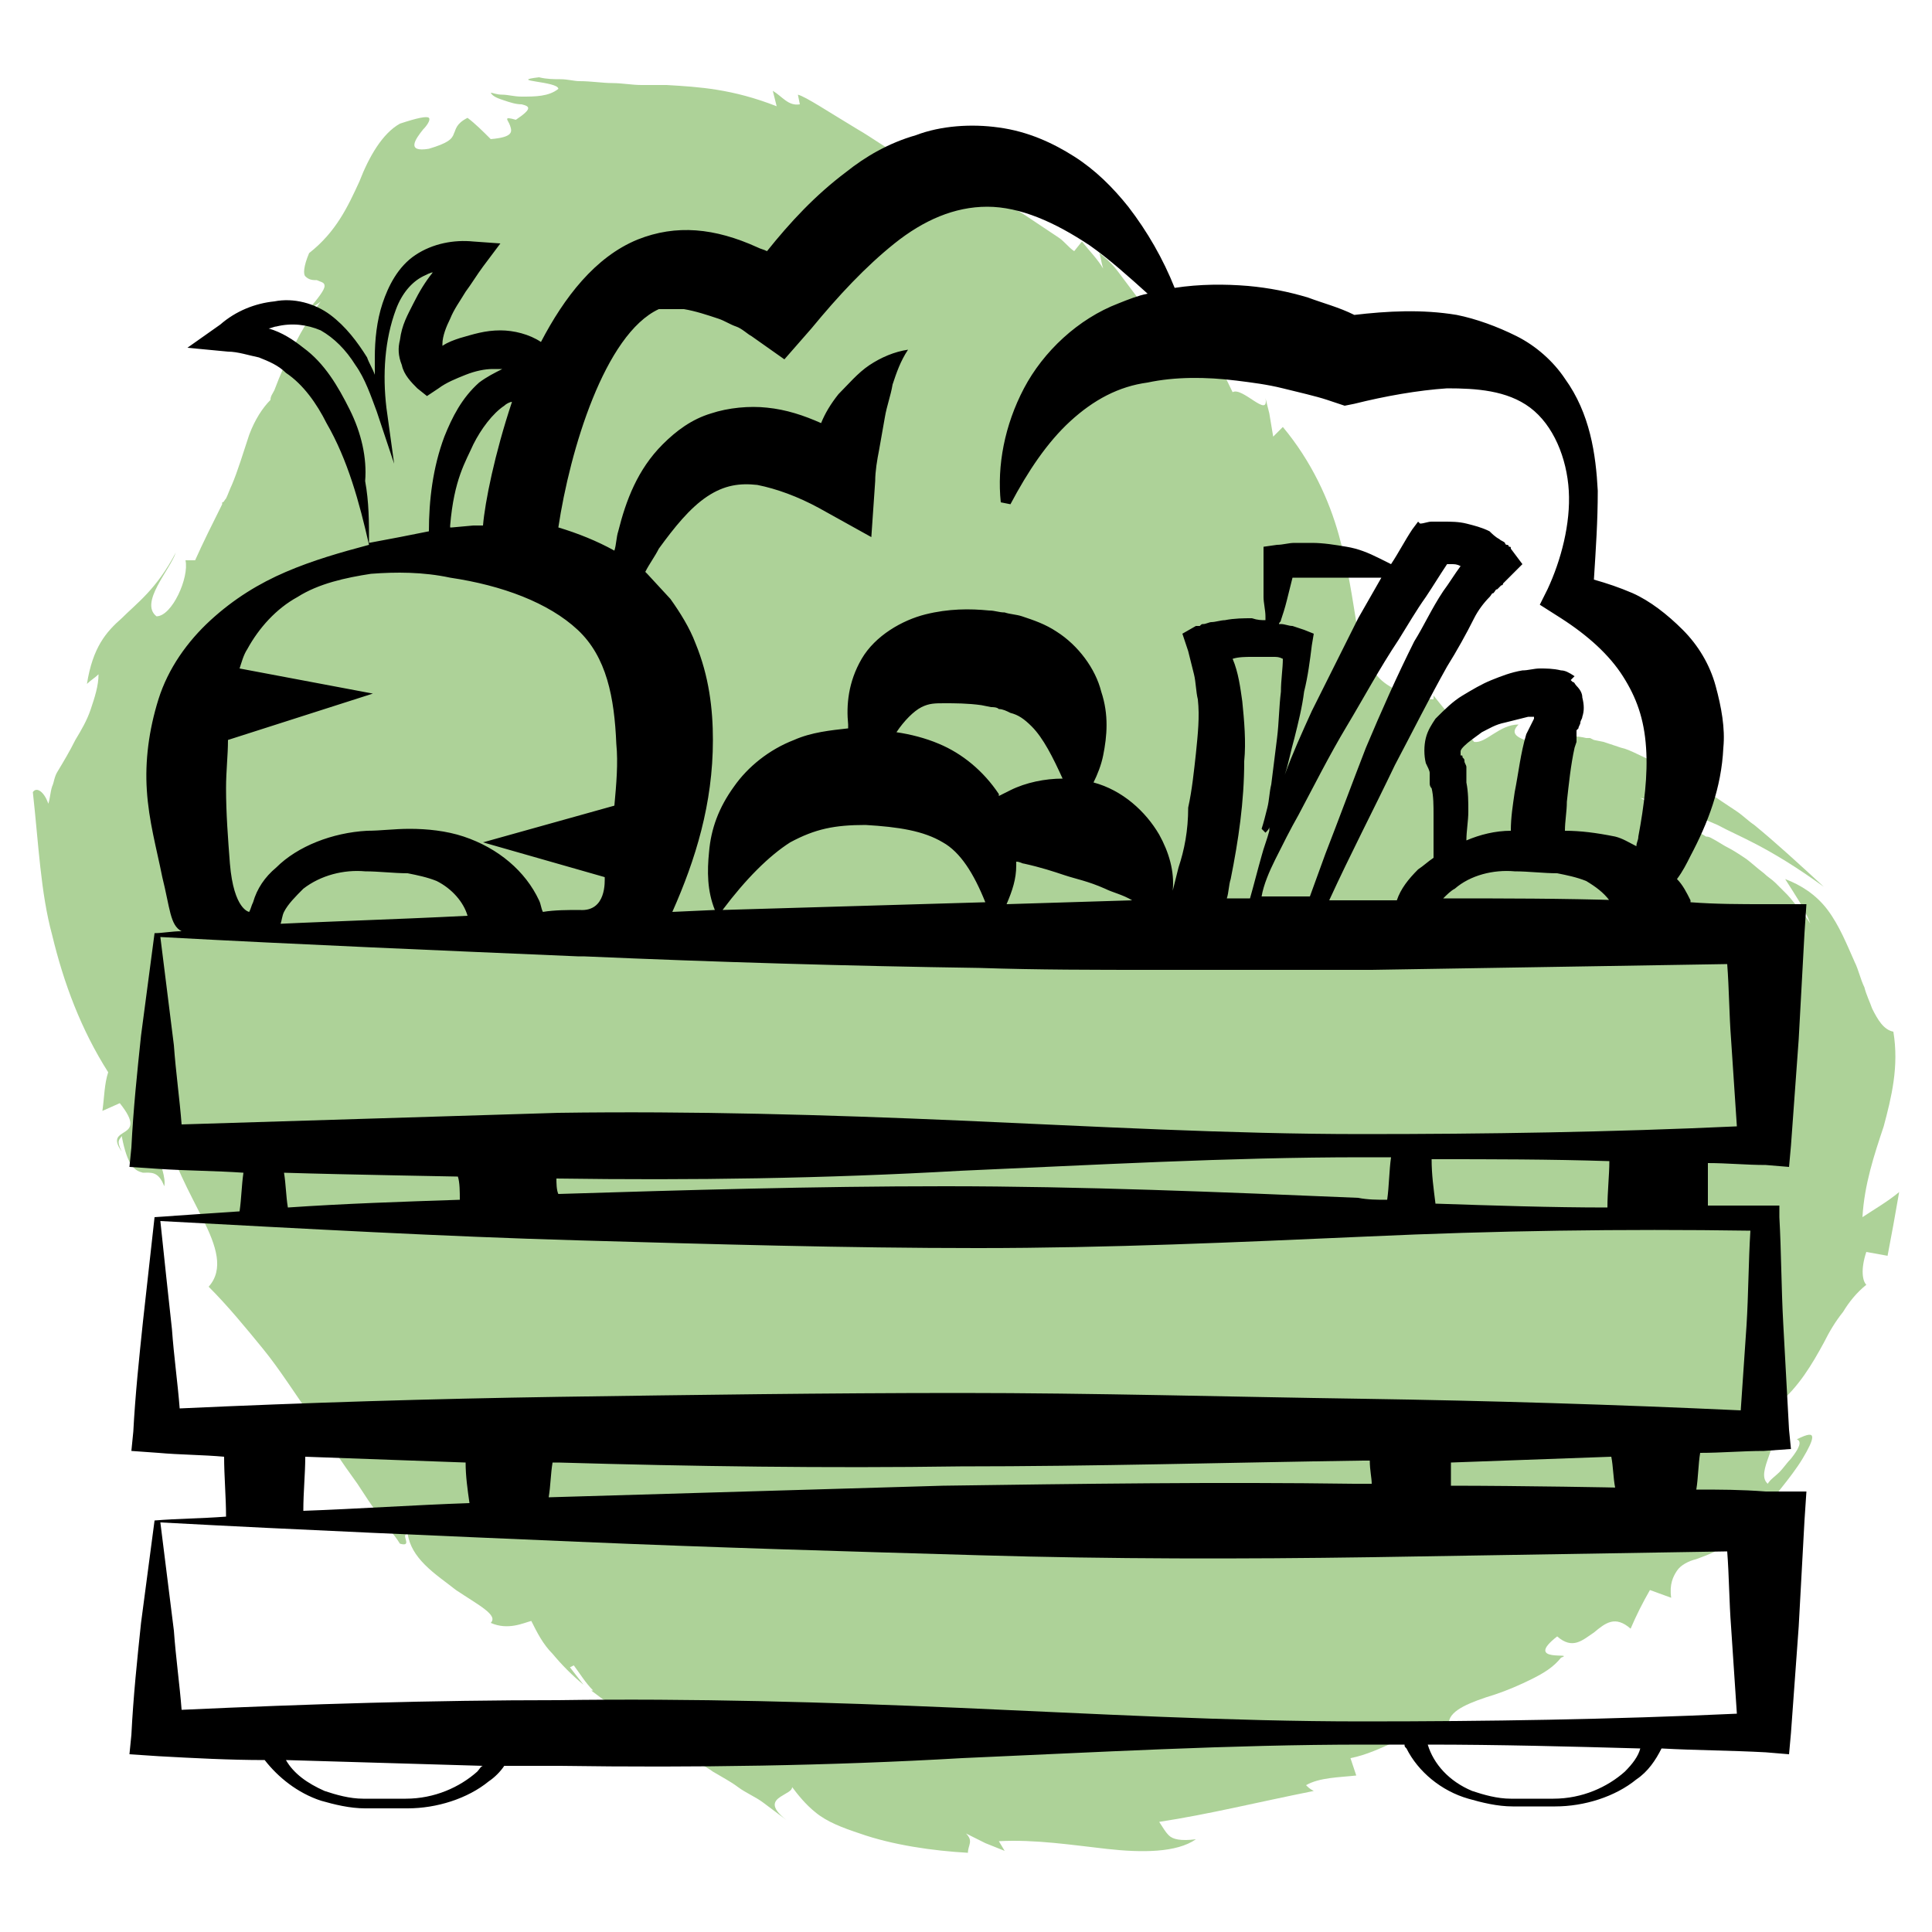 <?xml version="1.0" encoding="utf-8"?>
<!-- Generator: Adobe Illustrator 24.0.3, SVG Export Plug-In . SVG Version: 6.00 Build 0)  -->
<svg version="1.1" id="Calque_1" xmlns="http://www.w3.org/2000/svg" xmlns:xlink="http://www.w3.org/1999/xlink" x="0px" y="0px"
	 viewBox="0 0 100 100" style="enable-background:new 0 0 100 100;" xml:space="preserve">
<style type="text/css">
	.st0{fill:#ADD298;}
</style>
<g>
	<g>
		<g>
			<g>
				<path id="SVGID_27_" class="st0" d="M2.7,48.4c0.6,2.5,1.5,4.9,2.9,7.1c-0.2,0.6-0.2,1.3-0.3,2l0.9-0.4c1.6,2-0.9,1.1,0.1,2.5
					C6,59,6.2,59,6.3,58.8c0.3,1.6,0.7,1.8,1.1,1.9c0.4,0,0.8-0.1,1.1,0.7c0.1-0.4-0.2-1.2-0.4-1.8s-0.3-1,0.5-1
					c0.3,1.5,1.2,3.1,1.9,4.5c0.7,1.4,1.1,2.6,0.3,3.5c1,1,1.9,2.1,2.8,3.2c0.9,1.1,1.7,2.4,2.5,3.5c0.8,1.2,1.6,2.4,2.4,3.5
					c0.4,0.6,0.7,1.1,1.1,1.6c0.3,0.5,0.8,1,1.1,1.5c0.7,0.2,0-0.5,0.4-0.5c0.1,0.6,0.4,1.1,0.9,1.6s1.1,0.9,1.6,1.3
					c1.2,0.8,2.2,1.3,1.8,1.7c0.9,0.4,1.7,0,2.1-0.1c0.3,0.6,0.6,1.2,1.1,1.7c0.5,0.6,1,1.1,1.6,1.6l-0.7-0.9l0.2-0.1
					c0.3,0.4,0.6,0.9,1,1.3h-0.1c0.8,0.6,1.6,1.2,2.4,1.8c0.4,0.3,0.9,0.6,1.3,0.8c0.5,0.3,0.9,0.5,1.3,0.8c0.4,0.3,0.9,0.5,1.3,0.8
					c0.5,0.3,0.9,0.5,1.3,0.8c0.4,0.3,0.9,0.5,1.3,0.8c0.4,0.3,0.8,0.6,1.2,0.9c-0.9-0.7-0.6-1-0.3-1.2s0.6-0.3,0.6-0.5
					c0.3,0.4,0.7,0.9,1.2,1.3c0.6,0.5,1.4,0.8,2.3,1.1c1.7,0.6,3.8,0.9,5.6,1c0-0.4,0.3-0.6-0.1-1l1,0.5l1,0.4l-0.3-0.5
					c1.9-0.1,3.8,0.2,5.6,0.4c1.8,0.2,3.6,0.2,4.6-0.5c-0.8,0.1-1.2,0-1.4-0.2s-0.3-0.4-0.5-0.7c2.6-0.4,5-1,8-1.6
					c-0.2-0.1-0.3-0.2-0.4-0.3c0.7-0.4,1.7-0.4,2.6-0.5L69.9,91c1.6-0.3,3.2-1.5,5.1-1.9c0.1-0.6,1.1-1,2.4-1.4
					c0.6-0.2,1.3-0.5,1.9-0.8s1.1-0.6,1.5-1.1c0.8-0.3-2,0.3-0.2-1.1c0.8,0.7,1.3,0.2,1.9-0.2c0.6-0.5,1.1-0.9,1.9-0.2
					c0.3-0.7,0.6-1.3,1-2l1.1,0.4c-0.1-0.7,0.1-1.1,0.3-1.4c0.2-0.3,0.6-0.5,1-0.6c0.8-0.3,1.8-0.6,2.4-1.9c-0.2,0-0.5,0.2-0.5-0.1
					c0.4-0.2,0.9-0.8,1.2-1c0.4-0.3,0.6-0.2,0.3,0.6c0.4-0.6,1.5-1.8,2.1-2.8c0.3-0.5,0.5-0.9,0.5-1.1s-0.2-0.2-0.8,0.1
					c0.3,0.1,0.1,0.5-0.3,1c-0.2,0.2-0.4,0.5-0.6,0.7s-0.5,0.4-0.6,0.6c-0.7-0.6,0.8-2.2,0.2-3.2c0.1,0,0.4-0.2,0.6-0.3L92,72.7
					c1.1-0.9,1.8-2.1,2.4-3.2c0.3-0.6,0.6-1.1,1-1.6c0.3-0.5,0.7-1,1.2-1.4c-0.2-0.2-0.3-0.8,0-1.7l1.1,0.2l0.3-1.6
					c0.1-0.6,0.2-1.1,0.3-1.7c-0.6,0.5-1.3,0.9-1.9,1.3c0.1-1.7,0.6-3.2,1.1-4.7c0.4-1.5,0.8-3.1,0.5-4.9c-0.5-0.1-0.8-0.6-1.1-1.2
					c-0.1-0.3-0.3-0.7-0.4-1.1c-0.2-0.4-0.3-0.9-0.5-1.3c-0.4-0.9-0.8-1.9-1.4-2.7s-1.4-1.3-2.2-1.6c0.5,0.8,1,1.5,1.3,2.3
					c-0.2-0.3-0.4-0.6-0.6-0.8s-0.4-0.5-0.6-0.7s-0.4-0.4-0.6-0.6c-0.2-0.2-0.4-0.3-0.6-0.5c-0.4-0.3-0.7-0.6-1-0.8s-0.6-0.4-1-0.6
					l-0.5-0.3c-0.2-0.1-0.3-0.2-0.5-0.2c-0.3-0.2-0.6-0.3-1-0.6c-0.3-0.2-0.7-0.4-1.1-0.6c-0.2-0.1-0.4-0.3-0.6-0.4
					c-0.2-0.1-0.5-0.3-0.7-0.4c1.9,0.4,2.8,0.9,4,1.4c1.1,0.6,2.6,1.1,5.5,3.2c-1.3-1.2-2.5-2.3-3.6-3.2c-0.3-0.2-0.6-0.5-0.9-0.7
					s-0.6-0.4-0.9-0.6c-0.3-0.2-0.6-0.4-0.8-0.6c-0.3-0.2-0.6-0.4-0.8-0.5c-0.3-0.2-0.6-0.3-0.9-0.5s-0.6-0.3-0.9-0.4
					c-0.6-0.2-1.2-0.6-1.7-0.7c-0.3-0.1-0.6-0.2-0.9-0.3l-0.5-0.1l-0.2-0.1h-0.2c-0.4-0.1-0.8-0.1-1.3-0.1c0.1,0.5,0.9,1.1-0.1,1.3
					c-0.1-0.3-0.3-0.5-0.6-0.6c-0.3-0.2-0.6-0.3-0.9-0.4c-0.6-0.2-1.1-0.4-0.6-0.9c-1,0-1.7,1-2.3,0.9c-0.4-0.5-0.8-0.9-1.2-1.3
					l-0.5-0.6L74.2,36v0.2c-1.3-0.1-2.4-0.6-2.9-1.2c-0.6-0.7-0.9-1.6-1.1-2.8s-0.4-2.7-0.9-4.5s-1.4-3.8-2.9-5.6l-0.5,0.5l-0.2-1.2
					l-0.2-0.8c0.2,1.1-1.2-0.6-1.7-0.3c-0.8-1.7-1.8-3.4-2.9-5c-0.5,0.3-1,1.4,0.1,2.2c-0.5-0.2-0.9-0.6-1.2-1
					c-0.4-0.3-0.6-0.7-1-1.2c-0.3-0.4-0.6-0.8-0.9-1.2c-0.3-0.4-0.6-0.7-1-1c0.1,0.3,0.1,0.5,0.2,0.8c-0.3-0.5-0.7-0.9-1.1-1.4
					L55.6,13c-0.3-0.2-0.5-0.5-0.8-0.7s-0.6-0.4-0.9-0.6c-0.3-0.2-0.6-0.4-0.9-0.6c-0.3-0.2-0.6-0.3-0.9-0.5c-0.6-0.3-1-0.6-1.4-1
					c-0.3-0.3-0.6-0.7-0.7-1V10l-1-1.1c-0.3-0.4-0.7-0.7-1-1.1c0.4,0.5,0.7,1,1,1.5c-0.7-0.3-1.5-0.7-2.3-1.2
					c-0.8-0.4-1.6-1-2.3-1.4c-1.5-0.9-2.7-1.7-3.1-1.8l0.1,0.5C40.8,5.5,40.5,5,40,4.7l0.2,0.8c-2.3-0.9-4-1-5.7-1.1
					c-0.4,0-0.9,0-1.3,0c-0.5,0-1-0.1-1.5-0.1S30.6,4.2,30,4.2c-0.3,0-0.6-0.1-1-0.1c-0.3,0-0.7,0-1.1-0.1c-1.7,0.2,1,0.2,1,0.6
					C28.4,5,27.7,5,27,5c-0.4,0-0.7-0.1-1-0.1s-0.5-0.1-0.6-0.1c0.1,0.2,0.4,0.3,0.7,0.4c0.3,0.1,0.6,0.2,0.9,0.2
					c0.4,0.1,0.6,0.2-0.3,0.8c-0.7-0.2-0.4,0-0.3,0.3s0.2,0.6-1,0.7c-0.4-0.4-0.8-0.8-1.2-1.1c-0.6,0.3-0.6,0.6-0.7,0.8
					c-0.1,0.3-0.3,0.5-1.3,0.8c-1.2,0.2-0.7-0.5-0.3-1c0.2-0.2,0.4-0.5,0.3-0.6c-0.1-0.1-0.6,0-1.5,0.3c-0.9,0.5-1.6,1.7-2.1,3
					C18,10.7,17.4,12,16,13.1c-0.3,0.7-0.3,1.1-0.2,1.2c0.2,0.2,0.4,0.2,0.6,0.2c0.2,0.1,0.4,0.1,0.4,0.3s-0.3,0.6-0.9,1.3
					c0.2-0.2,0.5-0.3,0.7-0.5c-1,1.4-1.8,3-2.4,4.6c-0.1,0.2-0.2,0.3-0.2,0.5c-0.4,0.4-0.8,1-1.1,1.8c-0.3,0.9-0.6,1.9-0.9,2.6
					c-0.1,0.2-0.2,0.5-0.3,0.7c-0.1,0.1-0.1,0.2-0.2,0.2c0,0.1,0,0.1,0,0.1c-0.5,1-1,2-1.4,2.9H9.6c0.2,0.9-0.7,2.9-1.5,2.9
					c-0.9-0.7,0.7-2.4,1-3.3c-1,1.9-2,2.6-2.8,3.4c-0.8,0.7-1.5,1.5-1.8,3.4c0.2-0.2,0.4-0.3,0.6-0.5c0,0.6-0.2,1.2-0.4,1.8
					c-0.2,0.6-0.5,1.1-0.8,1.6c-0.3,0.6-0.6,1.1-0.9,1.6c-0.2,0.3-0.2,0.6-0.3,0.8c-0.1,0.3-0.1,0.6-0.2,0.9C2.3,41,1.9,40.7,1.7,41
					C2,43.7,2.1,46.2,2.7,48.4z"/>
			</g>
		</g>
	</g>
</g>
<path d="M87.8,77.1c0.1-0.6,0.1-1.3,0.2-1.9c1.1,0,2.2-0.1,3.3-0.1l1.4-0.1l-0.1-1c-0.1-1.8-0.2-3.7-0.3-5.5
	c-0.1-1.8-0.1-3.7-0.2-5.5v-0.6h-0.7c-1,0-2,0-3,0c0-0.7,0-1.5,0-2.2c1,0,2,0.1,3,0.1l1.2,0.1l0.1-1.1l0.4-5.5
	c0.1-1.8,0.2-3.7,0.3-5.5l0.1-1.5h-2.1c-1.3,0-2.6,0-3.9-0.1v-0.1c-0.2-0.4-0.4-0.8-0.7-1.1c0.3-0.4,0.5-0.8,0.7-1.2
	c0.9-1.7,1.6-3.5,1.7-5.6c0.1-1-0.1-2.1-0.4-3.2c-0.3-1.1-0.9-2.1-1.7-2.9c-0.8-0.8-1.7-1.5-2.6-1.9c-0.7-0.3-1.3-0.5-2-0.7
	c0.1-1.6,0.2-3,0.2-4.6c-0.1-1.9-0.4-4-1.7-5.8c-0.6-0.9-1.5-1.7-2.5-2.2s-2.1-0.9-3.1-1.1c-1.8-0.3-3.6-0.2-5.3,0
	c-0.8-0.4-1.6-0.6-2.4-0.9c-1-0.3-2-0.5-3.1-0.6c-1.2-0.1-2.5-0.1-3.8,0.1c-0.6-1.5-1.4-2.9-2.4-4.2c-0.8-1-1.7-1.9-2.8-2.6
	s-2.4-1.3-3.9-1.5c-1.4-0.2-3-0.1-4.3,0.4c-1.4,0.4-2.6,1.1-3.6,1.9c-1.6,1.2-2.9,2.6-4.1,4.1c-0.2-0.1-0.3-0.1-0.5-0.2
	c-2.2-1-4.2-1.2-6.2-0.4c-2.2,0.9-3.8,3-5,5.3c-0.6-0.4-1.4-0.6-2.1-0.6c-0.8,0-1.4,0.2-2.1,0.4c-0.3,0.1-0.6,0.2-0.9,0.4
	c0,0,0,0,0-0.1c0-0.4,0.2-0.9,0.4-1.3c0.2-0.5,0.5-0.9,0.8-1.4c0.3-0.4,0.6-0.9,0.9-1.3l0.9-1.2l-1.4-0.1c-1-0.1-2.1,0.1-3,0.7
	c-0.9,0.6-1.4,1.6-1.7,2.5c-0.3,0.9-0.4,1.9-0.4,2.8c0,0.3,0,0.6,0,0.9c-0.1-0.3-0.3-0.6-0.4-0.9c-0.5-0.8-1.1-1.6-1.9-2.2
	s-1.9-0.9-2.9-0.7c-1,0.1-2,0.5-2.8,1.2L9.7,18l2.1,0.2c0.5,0,1.1,0.2,1.6,0.3c0.5,0.2,1,0.4,1.4,0.8c0.9,0.6,1.6,1.6,2.1,2.6
	c1.1,1.9,1.7,4.1,2.2,6.3c-1.5,0.4-2.9,0.8-4.3,1.4s-2.7,1.4-3.9,2.5s-2.2,2.5-2.7,4.1s-0.7,3.2-0.6,4.7c0.1,1.6,0.5,3,0.8,4.5
	c0.4,1.6,0.4,2.5,1,2.8c-0.5,0-1,0.1-1.4,0.1l-0.7,5.3c-0.2,1.9-0.4,3.8-0.5,5.8l-0.1,1l1.5,0.1c1.5,0.1,3,0.1,4.4,0.2
	c-0.1,0.7-0.1,1.3-0.2,2l0,0c-1.5,0.1-3,0.2-4.4,0.3l-0.6,5.4c-0.2,1.9-0.4,3.8-0.5,5.7l-0.1,1l1.4,0.1c1.1,0.1,2.3,0.1,3.4,0.2
	c0,1,0.1,2.1,0.1,3.1c-1.3,0.1-2.5,0.1-3.7,0.2L7.3,84c-0.2,1.9-0.4,3.8-0.5,5.8l-0.1,1l1.5,0.1c1.8,0.1,3.7,0.2,5.5,0.2
	c0.7,0.9,1.7,1.7,2.9,2.1c0.7,0.2,1.5,0.4,2.3,0.4h2.2c1.5,0,3.1-0.5,4.2-1.4c0.3-0.2,0.6-0.5,0.8-0.8c-0.2,0-0.3,0-0.5,0
	c1.1,0,2.2,0,3.4,0c6.9,0.1,13.9,0,20.8-0.4c6.9-0.3,13.9-0.7,20.8-0.7c0.7,0,1.4,0,2.1,0c0,0.1,0,0.1,0.1,0.2
	c0.6,1.2,1.8,2.2,3.2,2.6c0.7,0.2,1.5,0.4,2.3,0.4h2.2c1.5,0,3.1-0.5,4.2-1.4c0.6-0.4,1-1,1.3-1.6l0,0c1.8,0.1,3.6,0.1,5.4,0.2
	l1.2,0.1l0.1-1.1l0.4-5.5c0.1-1.8,0.2-3.7,0.3-5.5l0.1-1.5h-2.1C90.1,77.1,89,77.1,87.8,77.1z M46.3,12.6c1.5-1.2,3.1-1.9,4.8-1.9
	s3.5,0.8,5.3,2c1,0.7,2,1.6,3,2.5c-0.5,0.1-1,0.3-1.5,0.5c-2.1,0.8-3.9,2.5-4.9,4.4s-1.4,4-1.2,5.9l0.5,0.1c0.9-1.7,1.9-3.2,3.1-4.3
	c1.2-1.1,2.5-1.8,4-2c1.4-0.3,3-0.3,4.6-0.1c0.8,0.1,1.6,0.2,2.4,0.4c0.8,0.2,1.7,0.4,2.3,0.6l0.9,0.3l0.5-0.1
	c1.6-0.4,3.3-0.7,4.8-0.8c1.5,0,3.1,0.1,4.3,1c1.2,0.9,1.9,2.6,2,4.3c0.1,1.7-0.4,3.6-1.1,5.1l-0.4,0.8l1.1,0.7
	c1.4,0.9,2.5,1.9,3.2,3c0.7,1.1,1.1,2.2,1.2,3.7c0.1,1.4-0.1,3-0.4,4.6c0,0.2-0.1,0.3-0.1,0.5c-0.4-0.2-0.7-0.4-1.1-0.5
	c-1-0.2-1.8-0.3-2.6-0.3c0-0.5,0.1-1,0.1-1.5c0.1-0.9,0.2-1.9,0.4-2.8l0.1-0.3v-0.2v-0.1V38c0,0,0,0,0-0.1l0,0c0,0,0,0,0-0.1l0,0
	l0,0l0.1-0.1c0-0.1,0.1-0.2,0.1-0.3s0.1-0.2,0.1-0.3c0.1-0.3,0.1-0.6,0-1c0-0.2-0.1-0.4-0.3-0.6c-0.1-0.1-0.1-0.2-0.2-0.2l-0.1-0.1
	l0.2-0.2c-0.3-0.2-0.5-0.3-0.7-0.3c-0.4-0.1-0.8-0.1-1.1-0.1s-0.6,0.1-0.9,0.1c-0.6,0.1-1.1,0.3-1.6,0.5s-1,0.5-1.5,0.8
	s-0.9,0.7-1.4,1.2c-0.2,0.3-0.4,0.6-0.5,1s-0.1,0.9,0,1.3c0.1,0.2,0.2,0.4,0.2,0.5v0.1l0,0c0,0,0,0,0,0.1v0.1v0.1v0.1
	c0,0.1,0,0.2,0.1,0.3c0.1,0.4,0.1,0.9,0.1,1.4s0,1,0,1.4c0,0.3,0,0.5,0,0.8c-0.3,0.2-0.5,0.4-0.8,0.6c-0.5,0.5-0.9,1-1.1,1.6
	c-0.9,0-1.7,0-2.5,0c-0.3,0-0.7,0-1,0c1.1-2.4,2.3-4.7,3.4-7c0.9-1.7,1.8-3.5,2.7-5.1c0.5-0.8,1-1.7,1.4-2.5
	c0.2-0.4,0.5-0.8,0.8-1.1c0.1-0.1,0.1-0.2,0.2-0.2c0.1-0.1,0.1-0.2,0.2-0.2l0.1-0.1l0.1-0.1c0.1,0,0.1-0.1,0.1-0.1l1-1l-0.6-0.8
	c0-0.1,0-0.1-0.1-0.1c0,0,0-0.1-0.1-0.1s-0.1-0.1-0.1-0.1c-0.1-0.1-0.2-0.1-0.3-0.2c-0.2-0.1-0.4-0.3-0.5-0.4
	c-0.4-0.2-0.8-0.3-1.2-0.4S75.1,27,74.7,27c-0.2,0-0.4,0-0.6,0s-0.4,0.1-0.6,0.1L73.4,27l-0.3,0.4c-0.4,0.6-0.7,1.2-1.1,1.8
	c-0.2-0.1-0.4-0.2-0.6-0.3c-0.6-0.3-1.1-0.5-1.7-0.6s-1.2-0.2-1.8-0.2c-0.3,0-0.6,0-0.9,0s-0.6,0.1-0.9,0.1l-0.7,0.1v0.6
	c0,0.7,0,1.3,0,2c0,0.3,0.1,0.7,0.1,1c0,0.1,0,0.1,0,0.2c-0.2,0-0.4,0-0.7-0.1c-0.4,0-0.9,0-1.4,0.1c-0.2,0-0.5,0.1-0.7,0.1
	c-0.1,0-0.3,0.1-0.4,0.1c-0.1,0-0.1,0-0.2,0.1H62h-0.1l0,0l0,0l-0.7,0.4l0.3,0.9c0.1,0.4,0.2,0.8,0.3,1.2s0.1,0.9,0.2,1.3
	c0.1,0.9,0,1.8-0.1,2.8c-0.1,0.9-0.2,1.9-0.4,2.8c0,1.2-0.2,2.2-0.5,3.1c-0.1,0.4-0.2,0.8-0.3,1.2c0.1-1-0.2-2-0.7-2.9
	c-0.7-1.2-1.9-2.3-3.4-2.7l0,0c0.2-0.4,0.4-0.9,0.5-1.4c0.2-1,0.3-2.1-0.1-3.3c-0.3-1.2-1.2-2.4-2.3-3.1c-0.6-0.4-1.2-0.6-1.8-0.8
	c-0.3-0.1-0.6-0.1-0.9-0.2c-0.3,0-0.5-0.1-0.8-0.1c-1-0.1-2.1-0.1-3.3,0.2s-2.6,1.1-3.3,2.3s-0.8,2.4-0.7,3.4c0,0.1,0,0.2,0,0.2
	c-0.9,0.1-1.9,0.2-2.8,0.6c-1.3,0.5-2.4,1.4-3.1,2.4c-0.8,1.1-1.2,2.2-1.3,3.4c-0.1,1-0.1,2,0.3,3l-2.2,0.1c1.2-2.7,2.1-5.6,2.1-8.9
	c0-1.6-0.2-3.3-0.9-5c-0.3-0.8-0.8-1.6-1.3-2.3l-1.2-1.3l0,0l-0.1-0.1c0.2-0.4,0.5-0.8,0.7-1.2c0.8-1.1,1.6-2.1,2.5-2.7
	s1.7-0.7,2.6-0.6c1,0.2,2.1,0.6,3.2,1.2l2.7,1.5l0.2-2.9c0-0.5,0.1-1.1,0.2-1.6c0.1-0.6,0.2-1.1,0.3-1.7s0.3-1.1,0.4-1.7
	c0.2-0.6,0.4-1.2,0.8-1.8c-0.7,0.1-1.4,0.4-2,0.8s-1.1,1-1.6,1.5c-0.4,0.5-0.7,1-0.9,1.5c-0.9-0.4-1.8-0.7-2.8-0.8
	c-0.9-0.1-2,0-2.9,0.3c-1,0.3-1.8,0.9-2.5,1.6c-1.3,1.3-1.9,2.9-2.3,4.5c-0.1,0.3-0.1,0.7-0.2,1c-0.9-0.5-1.9-0.9-2.9-1.2
	c0.6-4,2.4-10,5.2-11.3c0.4,0,0.9,0,1.3,0c0.6,0.1,1.2,0.3,1.8,0.5c0.3,0.1,0.6,0.3,0.9,0.4c0.3,0.1,0.6,0.4,0.8,0.5l1.7,1.2L42,17
	C43.4,15.3,44.8,13.8,46.3,12.6z M75.9,40.5c0-0.1,0-0.3,0-0.4v-0.2v-0.1v-0.1c0-0.1-0.1-0.2-0.1-0.3s0-0.1-0.1-0.2l0,0l0,0l0,0
	c0-0.1,0-0.1-0.1-0.1c0-0.1,0-0.1,0-0.2c0-0.1,0.1-0.2,0.2-0.3c0.2-0.2,0.5-0.4,0.9-0.7c0.4-0.2,0.7-0.4,1.2-0.5
	c0.4-0.1,0.8-0.2,1.2-0.3c0.1,0,0.2,0,0.3,0v0.1l-0.1,0.2l-0.1,0.2l-0.1,0.2L79,38c-0.3,1-0.4,2-0.6,3c-0.1,0.7-0.2,1.3-0.2,2
	c-0.8,0-1.6,0.2-2.3,0.5l0,0c0-0.5,0.1-1,0.1-1.5S76,41,75.9,40.5z M78.4,45.1c0.7,0,1.5,0.1,2.2,0.1c0.5,0.1,1,0.2,1.5,0.4
	c0.5,0.3,0.9,0.6,1.2,1c0.2,0,0.4,0,0.7,0l0,0c-3.1-0.1-6.2-0.1-9.3-0.1c0.2-0.2,0.4-0.4,0.6-0.5C76.1,45.3,77.3,45,78.4,45.1z
	 M64.3,36.3c-0.1-0.7-0.2-1.5-0.5-2.2l0,0c0.3-0.1,0.7-0.1,1-0.1c0.4,0,0.7,0,1.1,0c0.2,0,0.3,0,0.5,0.1c0,0.5-0.1,1.1-0.1,1.7
	c-0.1,0.8-0.1,1.6-0.2,2.4s-0.2,1.6-0.3,2.4c-0.1,0.4-0.1,0.8-0.2,1.2s-0.2,0.8-0.3,1.1l0.2,0.2c0.1-0.1,0.2-0.2,0.2-0.3V43
	c-0.1,0.4-0.3,0.9-0.4,1.3c-0.2,0.7-0.4,1.5-0.6,2.2c-0.4,0-0.8,0-1.2,0c0.1-0.3,0.1-0.7,0.2-1c0.4-2,0.7-4,0.7-6.1
	C64.5,38.4,64.4,37.3,64.3,36.3z M67.5,32.6l-0.6-0.2c-0.2,0-0.4-0.1-0.6-0.1c0,0,0,0-0.1,0c0-0.1,0.1-0.1,0.1-0.2
	c0.1-0.3,0.2-0.6,0.3-1c0.1-0.4,0.2-0.8,0.3-1.2h1h1.6c0.5,0,1.1,0,1.6,0c0.1,0,0.3,0,0.4,0c-0.4,0.7-0.8,1.4-1.2,2.1
	c-0.8,1.6-1.6,3.2-2.4,4.8c-0.5,1.1-1,2.2-1.4,3.3c0.2-0.6,0.3-1.2,0.5-1.9c0.2-0.8,0.4-1.6,0.5-2.4c0.2-0.8,0.3-1.6,0.4-2.4
	l0.1-0.6L67.5,32.6z M66,44.5c0.4-0.8,0.8-1.6,1.2-2.3c0.8-1.5,1.6-3.1,2.5-4.6s1.7-3,2.7-4.5c0.5-0.8,0.9-1.5,1.4-2.2
	c0.4-0.6,0.7-1.1,1.1-1.7c0.1,0,0.1,0,0.2,0c0.2,0,0.3,0,0.5,0.1l0,0c-0.3,0.4-0.6,0.9-0.9,1.3c-0.6,0.9-1,1.8-1.5,2.6
	c-0.9,1.8-1.7,3.6-2.5,5.5c-0.7,1.8-1.4,3.7-2.1,5.5l-0.8,2.2c-0.8,0-1.7,0-2.5,0C65.4,45.8,65.7,45.1,66,44.5z M52.3,40.9
	c-0.2,0.1-0.4,0.2-0.6,0.3v-0.1c-0.8-1.2-1.9-2.1-3.1-2.6c-0.7-0.3-1.5-0.5-2.2-0.6c0.4-0.6,0.9-1.1,1.3-1.3
	c0.4-0.2,0.7-0.2,1.2-0.2s1.2,0,1.9,0.1l0.5,0.1c0.1,0,0.3,0,0.4,0.1c0.2,0,0.4,0.1,0.6,0.2c0.4,0.1,0.7,0.3,1.1,0.7
	c0.6,0.6,1.1,1.6,1.6,2.7C54.1,40.3,53.1,40.5,52.3,40.9z M48.8,43.6c0.9,0.5,1.6,1.6,2.2,3.1l-13.6,0.4c1.2-1.6,2.4-2.8,3.5-3.5
	c1.3-0.7,2.3-0.9,3.9-0.9C46.5,42.8,47.8,43,48.8,43.6z M52.6,44.8c0-0.1,0-0.1,0-0.2c0.2,0,0.3,0.1,0.4,0.1
	c0.9,0.2,1.5,0.4,2.1,0.6c0.6,0.2,1.2,0.3,2.1,0.7c0.4,0.2,0.9,0.3,1.4,0.6l-6.5,0.2C52.4,46.1,52.6,45.5,52.6,44.8z M25,27.2
	c-0.2,0-0.3,0-0.5,0l-1.1,0.1c0,0,0,0-0.1,0v-0.1c0.2-2.4,0.8-3.3,1.2-4.2c0.4-0.8,1-1.6,1.6-2c0.1-0.1,0.3-0.2,0.4-0.2
	C25.6,23.5,25.1,26,25,27.2z M18.1,21.2c-0.6-1.2-1.3-2.4-2.4-3.2c-0.5-0.4-1.1-0.8-1.8-1c0.1,0,0.3-0.1,0.4-0.1
	c0.8-0.2,1.6-0.1,2.3,0.2c0.7,0.4,1.3,1,1.8,1.8c0.5,0.7,0.8,1.6,1.1,2.4l0.9,2.7L20,21.1c-0.2-1.7-0.1-3.5,0.5-5.1
	c0.3-0.8,0.8-1.4,1.4-1.7c0.2-0.1,0.4-0.2,0.5-0.2c-0.4,0.5-0.7,1-1,1.6s-0.6,1.1-0.7,1.9c-0.1,0.4-0.1,0.8,0.1,1.3
	c0.1,0.5,0.5,0.9,0.8,1.2l0.5,0.4l0.6-0.4c0.4-0.3,0.9-0.5,1.4-0.7s1-0.3,1.4-0.3c0.2,0,0.4,0,0.5,0c-0.4,0.2-0.8,0.4-1.2,0.7
	c-0.9,0.8-1.4,1.8-1.8,2.8c-0.6,1.6-0.8,3.3-0.8,4.9c-1,0.2-2,0.4-3.1,0.6c0-1.1,0-2.1-0.2-3.2C19,23.7,18.7,22.4,18.1,21.2z
	 M23,27.4C23,27.4,23,27.5,23,27.4L23,27.4z M11.8,38.3l7.5-2.4l-6.9-1.3c0.1-0.3,0.2-0.7,0.4-1c0.6-1.1,1.5-2.1,2.6-2.7
	c1.1-0.7,2.5-1,3.8-1.2c1.3-0.1,2.7-0.1,4.1,0.2c2.7,0.4,5.1,1.3,6.6,2.7s1.9,3.5,2,5.9c0.1,1,0,2.1-0.1,3.2L25,43.6l6.3,1.8
	c0,0.2,0.1,1.8-1.3,1.7c-0.6,0-1.3,0-1.9,0.1C28,47,28,46.8,27.9,46.6c-0.7-1.5-2.1-2.7-3.9-3.3c-0.9-0.3-1.9-0.4-2.8-0.4
	c-0.8,0-1.5,0.1-2.2,0.1c-1.8,0.1-3.6,0.8-4.7,1.9c-0.6,0.5-1,1.1-1.2,1.8C13,46.9,13,47,12.9,47.2c0,0-0.8-0.1-1-2.5
	c-0.1-1.3-0.2-2.6-0.2-3.9C11.7,39.9,11.8,39.1,11.8,38.3z M14.5,47.9L14.5,47.9c0.1-0.3,0.1-0.5,0.2-0.7c0.2-0.4,0.6-0.8,1-1.2
	c0.9-0.7,2.1-1,3.2-0.9c0.7,0,1.5,0.1,2.2,0.1c0.5,0.1,1,0.2,1.5,0.4c0.8,0.4,1.4,1.1,1.6,1.8c-3.9,0.2-7.7,0.3-11.4,0.5l0,0l0,0
	C13.4,47.9,14,47.9,14.5,47.9z M9.4,58.2c-0.1-1.3-0.3-2.7-0.4-4.1l-0.7-5.6c7.4,0.4,14.6,0.7,21.6,1h0.3c6.9,0.3,13.7,0.5,20.5,0.6
	c3,0.1,6,0.1,9,0.1l0,0l0,0c3.8,0,7.5,0,11.3,0c6.1-0.1,12.3-0.2,18.4-0.3c0.1,1.3,0.1,2.6,0.2,3.9l0.3,4.5
	c-6.5,0.3-13,0.4-19.4,0.4c-6.9,0-13.9-0.4-20.8-0.7s-13.9-0.5-20.8-0.4C22.4,57.8,15.9,58,9.4,58.2z M83.3,60.1
	c0,0.7-0.1,1.6-0.1,2.4c-2.9,0-5.9-0.1-8.9-0.2c-0.1-0.8-0.2-1.5-0.2-2.3C77.2,60,80.2,60,83.3,60.1z M28.8,61
	C28.8,61,28.9,61,28.8,61c7,0.1,13.9,0,20.9-0.4c6.9-0.3,13.9-0.7,20.8-0.7c0.8,0,1.8,0,1.5,0c-0.1,0.7-0.1,1.5-0.2,2.2
	c-0.5,0-1,0-1.5-0.1c-7.1-0.3-14.3-0.6-21.4-0.6c-6.8,0-13.5,0.2-20,0.4C28.8,61.6,28.8,61.2,28.8,61z M23.8,62.1
	c-3,0.1-6,0.2-8.9,0.4c-0.1-0.6-0.1-1.2-0.2-1.8c3.2,0.1,9.3,0.2,9,0.2C23.8,61.2,23.8,61.7,23.8,62.1z M9.3,72.9
	c-0.1-1.3-0.3-2.7-0.4-4.1c-0.2-1.8-0.4-3.7-0.6-5.6c7.5,0.4,14.6,0.8,21.6,1s13.9,0.4,20.7,0.4S64,64.3,70.8,64
	c6.5-0.3,13.2-0.4,19.8-0.3c-0.1,1.6-0.1,3.3-0.2,4.9c-0.1,1.5-0.2,2.9-0.3,4.4c-6.5-0.3-13-0.5-19.6-0.6
	c-6.9-0.1-13.9-0.3-20.8-0.3s-13.9,0.1-20.8,0.2C22.4,72.4,15.8,72.6,9.3,72.9z M83.6,77c0.7,0-5-0.1-8.5-0.1c0-0.4,0-0.8,0-1.2
	c2.8-0.1,5.5-0.2,8.3-0.3l0,0C83.5,75.9,83.5,76.5,83.6,77z M71,76.8c-0.3,0-0.6,0-0.9,0c-7.1-0.1-14.2,0-21.3,0.1
	c-6.9,0.2-13.7,0.4-20.4,0.6c0.1-0.6,0.1-1.2,0.2-1.8c0.1,0,0.2,0,0.3,0c6.9,0.2,13.9,0.3,20.8,0.2c6.9,0,13.9-0.2,20.8-0.3
	c0.1,0,0.3,0,0.4,0C70.9,76.1,71,76.5,71,76.8z M15.8,75.4c2.8,0.1,5.5,0.2,8.3,0.3c0,0.7,0.1,1.4,0.2,2.1c-2.9,0.1-5.8,0.3-8.6,0.4
	C15.7,77.2,15.8,76.3,15.8,75.4L15.8,75.4z M24.7,91.7c-0.9,0.8-2.2,1.4-3.7,1.4c-0.7,0-1.5,0-2.2,0s-1.4-0.2-2-0.4
	c-0.9-0.4-1.6-0.9-2-1.6c3.4,0.1,6.8,0.2,10.2,0.3C24.9,91.4,24.8,91.6,24.7,91.7z M84.1,91.7c-0.9,0.8-2.2,1.4-3.7,1.4
	c-0.7,0-1.5,0-2.2,0s-1.4-0.2-2-0.4c-1.2-0.5-2-1.4-2.3-2.4c3.7,0,7.4,0.1,11,0.2C84.8,90.9,84.5,91.3,84.1,91.7z M70.5,89.1
	c-6.9,0-13.9-0.4-20.8-0.7c-6.9-0.3-13.9-0.5-20.8-0.4c-6.5,0-13,0.2-19.5,0.5c-0.1-1.3-0.3-2.7-0.4-4.1l-0.7-5.6
	c7.4,0.4,14.6,0.7,21.6,1s13.9,0.5,20.8,0.7c6.8,0.2,13.6,0.2,20.3,0.1c6.1-0.1,12.3-0.2,18.4-0.3c0.1,1.3,0.1,2.6,0.2,3.9l0.3,4.5
	C83.4,89,77,89.1,70.5,89.1z"/>
</svg>
